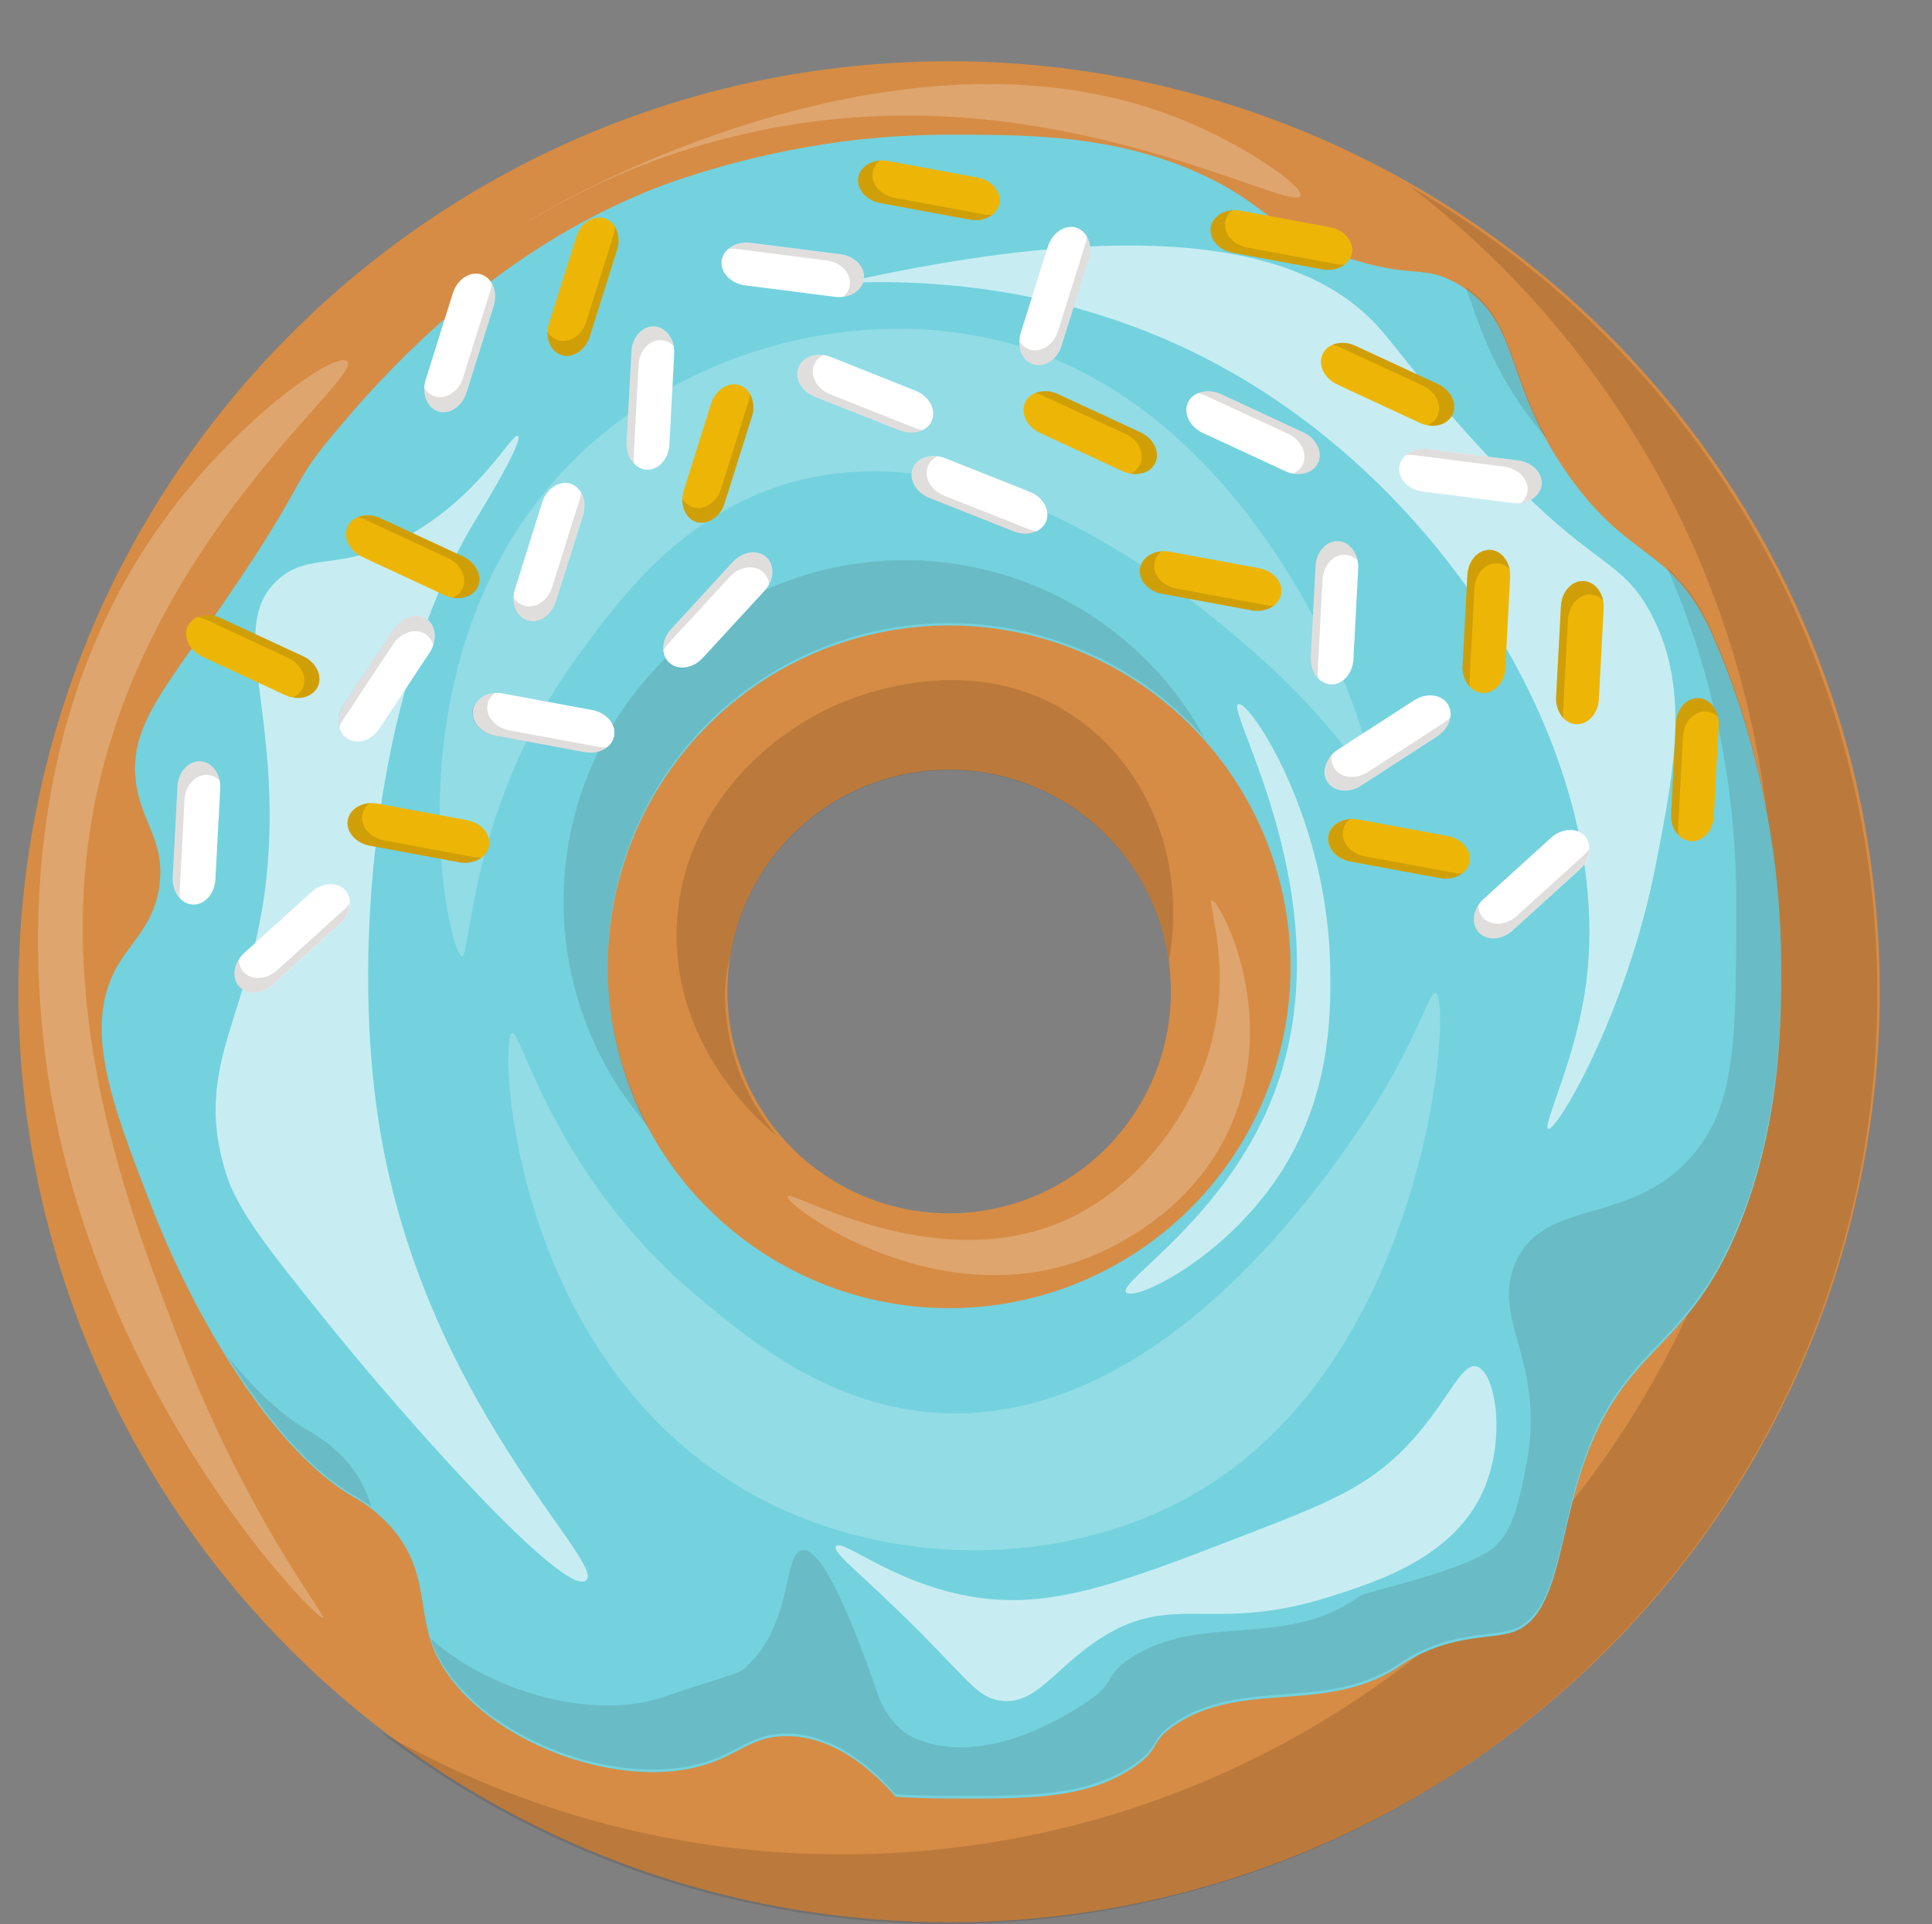 <?xml version="1.0" encoding="UTF-8"?>
<!DOCTYPE svg PUBLIC '-//W3C//DTD SVG 1.0//EN'
          'http://www.w3.org/TR/2001/REC-SVG-20010904/DTD/svg10.dtd'>
<svg height="428.4" preserveAspectRatio="xMidYMid meet" version="1.0" viewBox="38.7 29.0 430.1 428.4" width="430.1" xmlns="http://www.w3.org/2000/svg" xmlns:xlink="http://www.w3.org/1999/xlink" zoomAndPan="magnify"
><rect x="38.7" y="29.0" width="430.1" height="428.4" fill="#808080" stroke="none"/><g data-name="Layer 10"
  ><g id="change1_1"
    ><path d="M453.68,211.73a205,205,0,0,0-14.31-46.06A207.23,207.23,0,0,0,250,42.64a209.64,209.64,0,0,0-25.07,1.51,204.85,204.85,0,0,0-44.7,10.54C100.14,83.33,42.82,159.87,42.82,249.81A206.94,206.94,0,0,0,236.69,456.56h0c4.4.29,8.84.42,13.3.42a206.19,206.19,0,0,0,111.66-32.63l2.1-1.36c.51-.33,1-.68,1.51-1a207.45,207.45,0,0,0,88.41-210.24ZM299.36,249.81a49.36,49.36,0,1,1-98.06-8.07s0-.06,0-.08A49.35,49.35,0,0,1,298.88,243,48,48,0,0,1,299.36,249.81Z" fill="#d68c45"
    /></g
    ><g fill="#21120a" id="change2_1" opacity=".15"
    ><path d="M298.88,243a49.35,49.35,0,0,0-97.55-1.33s0,.05,0,.08a34.12,34.12,0,0,0-1.22,8.44,49.14,49.14,0,0,0,11.48,31.63c-2.33-1.84-23.51-19.2-22.21-46.94,1.14-24.6,19.25-42.29,36.92-49.54,6.45-2.64,30.94-11.34,52.18,3.64C294.86,200.56,302.9,221.75,298.88,243Z"
      /><path d="M352.54,70.45a206.8,206.8,0,0,1,80.91,164.24c0,114.42-92.76,207.17-207.17,207.17a206.24,206.24,0,0,1-103.1-27.43,206.29,206.29,0,0,0,126.26,42.93c114.42,0,207.18-92.76,207.18-207.18A207.1,207.1,0,0,0,352.54,70.45Z"
    /></g
    ><g id="change3_1"
    ><path d="M432.09,210.18q-1.23-6.63-2.92-13.09A174.23,174.23,0,0,0,419.3,169c-8.74-18.35-17.92-15.08-31.38-34.13C373,113.79,377.55,100.28,363,92.1c-7.48-4.19-9.44-1.07-23.17-5.34-18-5.61-18.05-12.05-34.75-19.43C286.2,59,267.66,59,250,59a186.26,186.26,0,0,0-22.41,1.35,195.37,195.37,0,0,0-40,9.42c-39.68,14.48-65.29,44.81-74.14,55.29-11.69,13.85-4.54,9.13-29.41,44.55-10.23,14.59-16.27,22.26-15.14,33,1,9.27,6.49,13.28,5.34,23.17-1,8.76-6.17,12.63-9.49,18.46C57,258,63.66,275.12,73,299.05c8.61,22,25.78,52.32,44,63a32.85,32.85,0,0,1,8.91,7.13c7.79,9,5.94,17.56,8.91,25.84C142,415,175.5,428.83,196.61,421.62c7-2.39,10-6.2,17.56-6.06,10.25.18,18.5,7.36,23.93,13.5h0c2.67.16,6.81.36,11.89.38,18.31.09,30.6,0,40.8-6.75,6.61-4.39,3.53-5.73,9.8-9.81,15.07-9.78,33.17-2.23,49.23-12.61.74-.48,1-.68,1.87-1.22,10.27-6.29,18.82-5,23.75-6.66,9.47-3.12,10-18.34,14.68-33.91,9.44-31.26,24.55-26.78,36.76-59.17,8.33-22.12,8.33-42.92,8.33-55.09A185.47,185.47,0,0,0,432.09,210.18ZM250,320.26a76,76,0,1,1,76-76A76,76,0,0,1,250,320.26Z" fill="#73d2de"
    /></g
    ><g fill="#21120a" id="change2_2" opacity=".12"
    ><path d="M174,243.77A76,76,0,0,1,306.9,193.36a76,76,0,1,0-123.8,86.56A75.7,75.7,0,0,1,174,243.77Z"
      /><path d="M377.92,120.16a71.74,71.74,0,0,0,5.15,6.5c-8.68-15.79-7.57-26.64-18.14-33.8C367.63,100.09,370.09,109.08,377.92,120.16Z"
      /><path d="M432.09,209.73q-1.23-6.63-2.92-13.09a174.79,174.79,0,0,0-9.87-28.1,39.55,39.55,0,0,0-9.52-13.21,177.56,177.56,0,0,1,9.39,27q1.68,6.45,2.92,13.09a185.31,185.31,0,0,1,3.13,34c0,29.33,0,44-8.34,55.09-13.84,18.32-34.69,10.4-41,26.12-5.13,12.88,7.41,21.84,2.38,45.74-1.83,8.69-3.09,14.65-8.23,18.08-6.84,4.55-27.14,9-28.37,9.79l-.65.41c-.43.28-.7.48-1.23.81-16.05,10.38-34.16,2.84-49.22,12.62-6.28,4.08-3.19,5.42-9.8,9.8-26.9,17.82-40.8,6.76-40.8,6.76a18.74,18.74,0,0,1-6.05-9c-8.89-25.64-13.78-32-16.64-31.48-4.36.76-1.91,17.16-13.14,26.56-1.18,1-6.47,2.28-17.56,6.07-15.79,5.39-38.5-1-51.94-12.89.07.19.12.39.19.59,7.16,19.93,40.64,33.76,61.75,26.56,7-2.4,10-6.2,17.56-6.07,10.25.18,18.5,7.36,23.93,13.51h0c2.67.15,6.81.35,11.89.37,18.31.09,30.6,0,40.8-6.75,6.61-4.38,3.53-5.73,9.8-9.8,15.07-9.79,33.17-2.24,49.23-12.62.74-.48,1-.67,1.87-1.22,10.27-6.29,18.82-5,23.75-6.66,9.47-3.12,10-18.33,14.68-33.9,9.44-31.26,24.55-26.79,36.76-59.17,8.33-22.12,8.33-42.92,8.33-55.1A185.28,185.28,0,0,0,432.09,209.73Z"
      /><path d="M116,354.51a32.85,32.85,0,0,0-8.91-7.13c-6.15-3.62-12.18-9.47-17.8-16.48C97.37,344,107,355.75,117,361.64a39.93,39.93,0,0,1,4.38,2.87A26.11,26.11,0,0,0,116,354.51Z"
    /></g
    ><g id="change4_1"
    ><path d="M141.5,241.9c2.23.32,1.33-33.11,25.84-66.83,8.87-12.19,22.64-31.15,46.34-38.31,45.95-13.9,92.91,27.52,105.14,38.31,17.15,15.13,23.05,26.71,24.41,25.79,3.23-2.2-19.85-75.28-75.28-94-32.89-11.13-74-2-100.61,23.68C123.56,172.83,138.35,241.45,141.5,241.9Z" fill="#fff" opacity=".22"
    /></g
    ><g id="change4_2"
    ><path d="M152.67,259c2.08-.85,9.3,31.81,41.24,58.6,11.55,9.69,29.51,24.74,54.23,26,47.95,2.36,83.49-49.18,92.75-62.62,13-18.82,15.91-31.49,17.44-30.92,3.67,1.35-1.05,77.84-50.29,109.44-29.23,18.75-71.31,19.87-103.35,1.36C152,330.35,149.72,260.19,152.67,259Z" fill="#fff" opacity=".22"
    /></g
    ><g id="change4_3"
    ><path d="M154,126.06c1.48,1-8.91,17.83-8.91,17.83-22.42,36.22-28.16,94.08-22.28,133.66,9.39,63.17,51.34,99.63,46.33,103.36C164.31,384.5,130.56,347,111.21,323c-13.1-16.28-19.7-24.58-22.28-33-8.44-27.46,9.76-37.39,9.8-79.3,0-28.35-8.28-43.36,1.78-52.58,7-6.38,13.76-1.72,28.19-9.38C145.21,140,152.73,125.19,154,126.06Z" fill="#fff" opacity=".6"
    /></g
    ><g id="change4_4"
    ><path d="M314.37,185.77c2.48-.91,20.22,25.61,20.49,59.7.08,9.9,0,28-11.58,45.44-12.3,18.52-32.06,27.93-33.86,25.84-2.07-2.4,22.43-16.58,33-44.55C338.23,230.15,311.22,186.91,314.37,185.77Z" fill="#fff" opacity=".6"
    /></g
    ><g id="change4_5"
    ><path d="M226.21,92c19.56-.9,53.1.73,86.72,19.93,51.35,29.31,86.61,90.26,78.42,139-2.57,15.29-9.33,28.88-8,29.41,1.85.75,17.48-25.66,23.95-58.74,4.27-21.81,7.88-40.3-1.68-57.1-5.87-10.32-11.86-9.84-28.54-26.56-18.62-18.67-26.45-30.68-32.05-36.7C331.57,86.8,301.41,75.12,226.21,92Z" fill="#fff" opacity=".6"
    /></g
    ><g id="change4_6"
    ><path d="M247.09,396.06c8,8.29,10,10.95,14.26,11.58,8,1.18,12-7.21,22.28-13.81,16.47-10.63,24.79-.94,51.23-9.36,10.46-3.33,27.17-8.64,33.86-23.16,5.48-11.9,2.9-27-1.33-28.07-3.52-.89-6.53,8.35-15.6,17.82-8.68,9.06-17.79,12.69-35.64,19.6C286.8,382,271.23,388.06,252.44,384c-16.1-3.46-26.38-12.54-27.62-10.7C223.81,374.84,231.33,379.8,247.09,396.06Z" fill="#fff" opacity=".6"
    /></g
    ><g id="change4_7"
    ><path d="M110.61,389.22c.78-.48-16.91-22.35-32.08-61.78-10.92-28.39-27.68-71.94-19-118.21,11.3-60.23,60.31-96.32,56.44-99.8-2.55-2.29-23.26,12.18-39.21,33.27C38.71,193,47.12,255.39,50,272.2,62,341.92,109.41,390,110.61,389.22Z" fill="#fff" opacity=".22"
    /></g
    ><g id="change4_8"
    ><path d="M156.2,78.39a162.57,162.57,0,0,1,88.67-23.61c45.45,1.11,81.9,21.14,83.31,17.82.86-2-12-11.12-26.29-16.93C236.24,29,156.06,78,156.2,78.39Z" fill="#fff" opacity=".22"
    /></g
    ><g id="change4_9"
    ><path d="M214,295.37c.61-1.74,32.86,18.25,61.79,5.34,16.49-7.35,28.55-23.91,32.67-39.8,4.47-17.28-1.1-31.28,0-31.48,1.4-.26,13.75,21.84,5.94,45.74-8.31,25.42-33.22,33.89-36.83,35.05C244.76,320.75,213.37,297.11,214,295.37Z" fill="#fff" opacity=".22"
    /></g
    ><g id="change5_1"
    ><path d="M288.61,133.91l-18.41-8.53c-2.9-1.35-4.38-4.39-3.28-6.77s4.39-3.22,7.29-1.87l18.41,8.53c2.9,1.35,4.38,4.4,3.28,6.77S291.51,135.26,288.61,133.91Z" fill="#edb607"
    /></g
    ><g id="change2_3"
    ><path d="M290.29,134.44a4.13,4.13,0,0,0,2.21-2.06c1.1-2.38-.37-5.43-3.28-6.78l-18.4-8.53a6.85,6.85,0,0,0-1.7-.54,6.31,6.31,0,0,1,5.09.2l18.4,8.53c2.91,1.35,4.38,4.4,3.28,6.78C295,134,292.68,134.88,290.29,134.44Z" fill="#21120a" opacity=".14"
    /></g
    ><g id="change5_2"
    ><path d="M354.81,123.16l-18.4-8.54c-2.91-1.35-4.38-4.39-3.28-6.77s4.38-3.22,7.29-1.87l18.4,8.53c2.91,1.35,4.38,4.4,3.28,6.77S357.72,124.5,354.81,123.16Z" fill="#edb607"
    /></g
    ><g id="change2_4"
    ><path d="M356.5,123.69a4.2,4.2,0,0,0,2.2-2.07c1.11-2.38-.37-5.43-3.28-6.78L337,106.31a7.37,7.37,0,0,0-1.69-.54,6.33,6.33,0,0,1,5.08.2l18.41,8.53c2.9,1.35,4.38,4.4,3.28,6.78A5,5,0,0,1,356.5,123.69Z" fill="#21120a" opacity=".14"
    /></g
    ><g id="change5_3"
    ><path d="M102.17,183.76l-18.4-8.54c-2.91-1.35-4.38-4.39-3.28-6.77s4.38-3.22,7.29-1.87l18.4,8.53c2.91,1.35,4.38,4.4,3.28,6.77S105.08,185.1,102.17,183.76Z" fill="#edb607"
    /></g
    ><g id="change2_5"
    ><path d="M103.86,184.29a4.2,4.2,0,0,0,2.2-2.07c1.11-2.38-.37-5.43-3.28-6.78l-18.4-8.53a7.07,7.07,0,0,0-1.69-.54,6.33,6.33,0,0,1,5.08.2l18.41,8.53c2.9,1.35,4.38,4.4,3.28,6.78A5,5,0,0,1,103.86,184.29Z" fill="#21120a" opacity=".14"
    /></g
    ><g id="change5_4"
    ><path d="M137.77,161.57,119.37,153c-2.9-1.35-4.38-4.39-3.28-6.77s4.38-3.22,7.29-1.87l18.4,8.53c2.91,1.35,4.39,4.4,3.28,6.77S140.68,162.91,137.77,161.57Z" fill="#edb607"
    /></g
    ><g id="change2_6"
    ><path d="M139.46,162.1a4.22,4.22,0,0,0,2.21-2.07c1.1-2.38-.38-5.43-3.28-6.78L120,144.72a7.07,7.07,0,0,0-1.69-.54,6.35,6.35,0,0,1,5.09.2l18.4,8.53c2.9,1.35,4.38,4.4,3.28,6.78C144.17,161.61,141.85,162.53,139.46,162.1Z" fill="#21120a" opacity=".14"
    /></g
    ><g id="change4_10"
    ><path d="M324.85,133.91l-18.4-8.53c-2.91-1.35-4.39-4.4-3.28-6.77s4.38-3.22,7.29-1.88l18.4,8.54c2.9,1.35,4.38,4.39,3.28,6.77S327.76,135.26,324.85,133.91Z" fill="#fff"
    /></g
    ><g id="change2_7"
    ><path d="M326.54,134.44a4.2,4.2,0,0,0,2.2-2.07c1.1-2.37-.37-5.42-3.28-6.77l-18.4-8.53a6.91,6.91,0,0,0-1.69-.54,6.29,6.29,0,0,1,5.08.2l18.4,8.53c2.91,1.35,4.39,4.4,3.28,6.77C331.24,134,328.93,134.87,326.54,134.44Z" fill="#21120a" opacity=".14"
    /></g
    ><g id="change5_5"
    ><path d="M160.9,101.09,167,81.73c1-3.06,3.79-4.92,6.29-4.13s3.76,3.93,2.8,7L170,103.94c-1,3.06-3.79,4.92-6.29,4.13S159.94,104.14,160.9,101.09Z" fill="#edb607"
    /></g
    ><g id="change2_8"
    ><path d="M160.59,102.83a4.26,4.26,0,0,0,2.34,1.92c2.5.78,5.33-1.08,6.29-4.14l6.07-19.35a6.79,6.79,0,0,0,.31-1.75,6.31,6.31,0,0,1,.47,5.07L170,103.93c-1,3.06-3.79,4.92-6.29,4.14C161.69,107.43,160.48,105.25,160.59,102.83Z" fill="#21120a" opacity=".14"
    /></g
    ><g id="change5_6"
    ><path d="M190.92,138.23,197,118.88c1-3.06,3.79-4.92,6.29-4.14s3.76,3.93,2.8,7L200,141.08c-.95,3.06-3.79,4.92-6.29,4.14S190,141.29,190.92,138.23Z" fill="#edb607"
    /></g
    ><g id="change2_9"
    ><path d="M190.62,140a4.16,4.16,0,0,0,2.33,1.92c2.5.79,5.33-1.07,6.29-4.13l6.07-19.36a6.32,6.32,0,0,0,.31-1.74,6.24,6.24,0,0,1,.47,5.06L200,141.08c-1,3-3.79,4.91-6.29,4.13C191.71,144.58,190.5,142.4,190.62,140Z" fill="#21120a" opacity=".14"
    /></g
    ><g id="change4_11"
    ><path d="M153.34,160.18l6.07-19.35c1-3.06,3.79-4.92,6.29-4.13s3.76,3.92,2.8,7L162.43,163c-1,3.05-3.78,4.91-6.29,4.13S152.38,163.24,153.34,160.18Z" fill="#fff"
    /></g
    ><g id="change2_10"
    ><path d="M153,161.93a4.15,4.15,0,0,0,2.33,1.91c2.5.79,5.33-1.07,6.29-4.13l6.07-19.35a6.45,6.45,0,0,0,.31-1.75,6.25,6.25,0,0,1,.47,5.06L162.44,163c-1,3.06-3.79,4.92-6.29,4.13C154.13,166.53,152.92,164.35,153,161.93Z" fill="#21120a" opacity=".14"
    /></g
    ><g id="change4_12"
    ><path d="M133.46,113.59l6.07-19.36c1-3.06,3.79-4.92,6.29-4.13s3.76,3.93,2.8,7l-6.07,19.36c-1,3.06-3.79,4.91-6.29,4.13S132.5,116.64,133.46,113.59Z" fill="#fff"
    /></g
    ><g id="change2_11"
    ><path d="M133.15,115.33a4.22,4.22,0,0,0,2.34,1.92c2.5.78,5.33-1.08,6.29-4.14l6.07-19.35a7.33,7.33,0,0,0,.31-1.75,6.35,6.35,0,0,1,.47,5.07l-6.07,19.35c-1,3.06-3.79,4.92-6.29,4.13C134.25,119.93,133,117.75,133.15,115.33Z" fill="#21120a" opacity=".14"
    /></g
    ><g id="change4_13"
    ><path d="M249.08,131l18.85,7.49c3,1.18,4.62,4.14,3.66,6.57s-4.2,3.46-7.18,2.28l-18.85-7.48c-3-1.19-4.62-4.15-3.65-6.58S246.1,129.86,249.08,131Z" fill="#fff"
    /></g
    ><g id="change2_12"
    ><path d="M247.36,130.61a4.17,4.17,0,0,0-2.08,2.18c-1,2.44.68,5.4,3.65,6.58l18.86,7.49a7.26,7.26,0,0,0,1.72.44,6.31,6.31,0,0,1-5.09.09l-18.85-7.49c-3-1.18-4.63-4.14-3.66-6.57C242.69,131.36,245,130.31,247.36,130.61Z" fill="#21120a" opacity=".14"
    /></g
    ><g id="change4_14"
    ><path d="M369,229.14l15-13.62c2.37-2.15,5.76-2.32,7.51-.37s1.26,5.29-1.12,7.44l-15,13.61c-2.38,2.15-5.76,2.32-7.52.38S366.57,231.29,369,229.14Z" fill="#fff"
    /></g
    ><g id="change2_13"
    ><path d="M367.8,230.48a4.18,4.18,0,0,0,1.05,2.84c1.76,1.94,5.14,1.78,7.51-.38l15-13.61a7,7,0,0,0,1.16-1.35,6.34,6.34,0,0,1-2.17,4.61l-15,13.61c-2.37,2.15-5.75,2.32-7.51.38C366.42,235,366.47,232.52,367.8,230.48Z" fill="#21120a" opacity=".14"
    /></g
    ><g id="change4_15"
    ><path d="M93.06,241.2l15-13.61c2.37-2.15,5.75-2.32,7.51-.38s1.26,5.3-1.12,7.45l-15,13.61c-2.37,2.15-5.75,2.32-7.51.38S90.68,243.35,93.06,241.2Z" fill="#fff"
    /></g
    ><g id="change2_14"
    ><path d="M91.91,242.55a4.2,4.2,0,0,0,1,2.84c1.75,1.94,5.14,1.77,7.51-.38l15-13.61a6.93,6.93,0,0,0,1.15-1.35,6.27,6.27,0,0,1-2.16,4.6l-15,13.62c-2.37,2.15-5.76,2.32-7.51.37C90.52,247.07,90.58,244.58,91.91,242.55Z" fill="#21120a" opacity=".14"
    /></g
    ><g id="change4_16"
    ><path d="M336.51,195.92l17-11c2.68-1.74,6.05-1.37,7.48.83s.39,5.42-2.29,7.17l-17,11c-2.68,1.75-6.05,1.38-7.48-.82S333.83,197.67,336.51,195.92Z" fill="#fff"
    /></g
    ><g id="change2_15"
    ><path d="M335.17,197.07a4.17,4.17,0,0,0,.58,3c1.42,2.19,4.79,2.56,7.48.82l17-11.05a6.56,6.56,0,0,0,1.35-1.15,6.27,6.27,0,0,1-2.87,4.21l-17,11c-2.68,1.75-6,1.38-7.48-.82A5,5,0,0,1,335.17,197.07Z" fill="#21120a" opacity=".14"
    /></g
    ><g id="change4_17"
    ><path d="M223.67,108.48,242.52,116c3,1.18,4.62,4.14,3.66,6.58S242,126,239,124.82l-18.85-7.48c-3-1.18-4.62-4.14-3.65-6.58S220.69,107.3,223.67,108.48Z" fill="#fff"
    /></g
    ><g id="change2_16"
    ><path d="M222,108.05a4.16,4.16,0,0,0-2.08,2.19c-1,2.43.68,5.39,3.65,6.58l18.86,7.48a6.81,6.81,0,0,0,1.72.44,6.31,6.31,0,0,1-5.09.09l-18.85-7.48c-3-1.19-4.63-4.15-3.66-6.58C217.28,108.8,219.54,107.75,222,108.05Z" fill="#21120a" opacity=".14"
    /></g
    ><g id="change4_18"
    ><path d="M265.92,103.18,272,83.82c1-3,3.79-4.91,6.29-4.13s3.76,3.93,2.8,7L275,106c-.95,3.06-3.78,4.92-6.29,4.13S265,106.24,265.92,103.18Z" fill="#fff"
    /></g
    ><g id="change2_17"
    ><path d="M265.62,104.92a4.2,4.2,0,0,0,2.33,1.92c2.5.78,5.33-1.08,6.29-4.13l6.07-19.36a6.39,6.39,0,0,0,.31-1.75,6.27,6.27,0,0,1,.47,5.07L275,106c-1,3.06-3.79,4.92-6.29,4.14C266.71,109.52,265.5,107.35,265.62,104.92Z" fill="#21120a" opacity=".14"
    /></g
    ><g id="change5_7"
    ><path d="M299.1,151.83l19.95,3.69c3.15.59,5.34,3.17,4.86,5.75s-3.45,4.21-6.6,3.62l-19.94-3.69c-3.15-.59-5.34-3.17-4.86-5.75S296,151.24,299.1,151.83Z" fill="#edb607"
    /></g
    ><g id="change2_18"
    ><path d="M297.34,151.73a4.21,4.21,0,0,0-1.62,2.56c-.48,2.57,1.71,5.16,4.86,5.74l19.94,3.7a7.1,7.1,0,0,0,1.77.1,6.31,6.31,0,0,1-5,1.07l-19.95-3.7c-3.15-.58-5.33-3.17-4.86-5.74C292.9,153.37,294.92,151.91,297.34,151.73Z" fill="#21120a" opacity=".14"
    /></g
    ><g id="change5_8"
    ><path d="M341.08,211.45,361,215.14c3.15.59,5.34,3.17,4.86,5.75s-3.44,4.21-6.59,3.62l-20-3.69c-3.15-.59-5.34-3.17-4.86-5.75S337.93,210.86,341.08,211.45Z" fill="#edb607"
    /></g
    ><g id="change2_19"
    ><path d="M339.31,211.35a4.18,4.18,0,0,0-1.62,2.55c-.48,2.58,1.71,5.17,4.86,5.75l19.94,3.7a7.18,7.18,0,0,0,1.78.1,6.33,6.33,0,0,1-5,1.07l-19.94-3.7c-3.15-.58-5.34-3.17-4.86-5.74C334.87,213,336.89,211.53,339.31,211.35Z" fill="#21120a" opacity=".14"
    /></g
    ><g id="change5_9"
    ><path d="M122.75,207.92l19.95,3.69c3.15.59,5.34,3.17,4.86,5.75s-3.45,4.21-6.6,3.63L121,217.29c-3.15-.58-5.34-3.17-4.86-5.75S119.6,207.34,122.75,207.92Z" fill="#edb607"
    /></g
    ><g id="change2_20"
    ><path d="M121,207.83a4.22,4.22,0,0,0-1.63,2.55c-.47,2.57,1.71,5.16,4.86,5.74l19.95,3.7a7.1,7.1,0,0,0,1.77.1,6.31,6.31,0,0,1-5,1.07l-20-3.69c-3.15-.59-5.33-3.17-4.86-5.75C116.55,209.47,118.56,208,121,207.83Z" fill="#21120a" opacity=".14"
    /></g
    ><g id="change5_10"
    ><path d="M314.86,75.9l19.95,3.7c3.15.58,5.34,3.16,4.86,5.74s-3.45,4.21-6.6,3.63l-19.94-3.7c-3.15-.58-5.34-3.17-4.86-5.75S311.71,75.32,314.86,75.9Z" fill="#edb607"
    /></g
    ><g id="change2_21"
    ><path d="M313.1,75.81a4.22,4.22,0,0,0-1.63,2.55c-.47,2.57,1.71,5.16,4.86,5.74l19.95,3.7a7.1,7.1,0,0,0,1.77.1,6.31,6.31,0,0,1-5,1.07l-19.95-3.69c-3.15-.59-5.33-3.17-4.86-5.75C308.66,77.45,310.67,76,313.1,75.81Z" fill="#21120a" opacity=".14"
    /></g
    ><g id="change5_11"
    ><path d="M236.39,64.84l19.94,3.69c3.15.59,5.34,3.17,4.86,5.75s-3.44,4.21-6.59,3.62l-19.95-3.69c-3.15-.59-5.34-3.17-4.86-5.75S233.24,64.25,236.39,64.84Z" fill="#edb607"
    /></g
    ><g id="change2_22"
    ><path d="M234.62,64.74A4.21,4.21,0,0,0,233,67.3c-.48,2.57,1.71,5.16,4.86,5.74l19.94,3.7a7.18,7.18,0,0,0,1.78.1,6.32,6.32,0,0,1-5,1.07l-19.94-3.7c-3.15-.58-5.34-3.17-4.86-5.74C230.18,66.38,232.2,64.92,234.62,64.74Z" fill="#21120a" opacity=".14"
    /></g
    ><g id="change4_19"
    ><path d="M150.62,183.4l19.95,3.7c3.15.58,5.34,3.17,4.86,5.75s-3.45,4.2-6.6,3.62l-19.94-3.7c-3.15-.58-5.34-3.17-4.86-5.74S147.47,182.82,150.62,183.4Z" fill="#fff"
    /></g
    ><g id="change2_23"
    ><path d="M148.86,183.31a4.24,4.24,0,0,0-1.63,2.55c-.47,2.58,1.71,5.16,4.86,5.75L172,195.3a6.66,6.66,0,0,0,1.77.1,6.31,6.31,0,0,1-5,1.08l-20-3.7c-3.15-.58-5.33-3.17-4.86-5.75C144.42,185,146.44,183.49,148.86,183.31Z" fill="#21120a" opacity=".14"
    /></g
    ><g id="change5_12"
    ><path d="M374.89,157.47l-1.07,20.26c-.17,3.2-2.45,5.7-5.07,5.56s-4.62-2.87-4.45-6.07L365.37,157c.17-3.2,2.45-5.71,5.07-5.57S375.06,154.27,374.89,157.47Z" fill="#edb607"
    /></g
    ><g id="change2_24"
    ><path d="M374.75,155.71a4.19,4.19,0,0,0-2.74-1.28c-2.61-.14-4.89,2.37-5.06,5.57l-1.07,20.25A6.43,6.43,0,0,0,366,182a6.29,6.29,0,0,1-1.71-4.79L365.37,157c.17-3.2,2.45-5.71,5.07-5.57C372.55,151.52,374.27,153.33,374.75,155.71Z" fill="#21120a" opacity=".14"
    /></g
    ><g id="change5_13"
    ><path d="M395.71,164.43l-1.07,20.26c-.17,3.2-2.45,5.7-5.07,5.56s-4.62-2.87-4.45-6.07l1.07-20.25c.17-3.2,2.45-5.71,5.07-5.57S395.88,161.23,395.71,164.43Z" fill="#edb607"
    /></g
    ><g id="change2_25"
    ><path d="M395.57,162.67a4.19,4.19,0,0,0-2.74-1.28c-2.62-.14-4.9,2.37-5.07,5.57l-1.07,20.25a7.35,7.35,0,0,0,.13,1.77,6.33,6.33,0,0,1-1.71-4.79l1.08-20.26c.17-3.2,2.45-5.7,5.06-5.56C393.37,158.48,395.08,160.29,395.57,162.67Z" fill="#21120a" opacity=".14"
    /></g
    ><g id="change5_14"
    ><path d="M421.31,190.47l-1.07,20.25c-.17,3.2-2.45,5.71-5.07,5.57s-4.62-2.87-4.45-6.07L411.79,190c.17-3.2,2.45-5.7,5.07-5.56S421.48,187.27,421.31,190.47Z" fill="#edb607"
    /></g
    ><g id="change2_26"
    ><path d="M421.17,188.7a4.19,4.19,0,0,0-2.74-1.28c-2.62-.13-4.89,2.37-5.06,5.57l-1.08,20.26a6.91,6.91,0,0,0,.14,1.77,6.27,6.27,0,0,1-1.71-4.79L411.79,190c.17-3.2,2.45-5.7,5.06-5.57C419,184.52,420.68,186.32,421.17,188.7Z" fill="#21120a" opacity=".14"
    /></g
    ><g id="change4_20"
    ><path d="M188.79,107.78,187.72,128c-.17,3.2-2.45,5.71-5.07,5.57s-4.62-2.87-4.45-6.07l1.07-20.26c.17-3.2,2.45-5.7,5.07-5.56S189,104.58,188.79,107.78Z" fill="#fff"
    /></g
    ><g id="change2_27"
    ><path d="M188.65,106a4.18,4.18,0,0,0-2.74-1.27c-2.61-.14-4.89,2.36-5.06,5.56l-1.07,20.26a6.46,6.46,0,0,0,.13,1.77,6.29,6.29,0,0,1-1.71-4.79l1.07-20.26c.17-3.2,2.45-5.7,5.07-5.56C186.45,101.83,188.16,103.63,188.65,106Z" fill="#21120a" opacity=".14"
    /></g
    ><g id="change4_21"
    ><path d="M341.06,155.56,340,175.81c-.17,3.2-2.45,5.71-5.06,5.57s-4.62-2.87-4.45-6.07l1.07-20.26c.17-3.2,2.45-5.7,5.06-5.56S341.23,152.36,341.06,155.56Z" fill="#fff"
    /></g
    ><g id="change2_28"
    ><path d="M340.93,153.79a4.2,4.2,0,0,0-2.74-1.27c-2.62-.14-4.9,2.36-5.07,5.56l-1.07,20.26a7.35,7.35,0,0,0,.13,1.77,6.29,6.29,0,0,1-1.71-4.79l1.07-20.26c.17-3.2,2.45-5.7,5.07-5.56C338.73,149.61,340.44,151.41,340.93,153.79Z" fill="#21120a" opacity=".14"
    /></g
    ><g id="change4_22"
    ><path d="M375.51,141l-20.12-2.57c-3.18-.41-5.51-2.87-5.18-5.46s3.21-4.4,6.38-4l20.13,2.56c3.17.41,5.5,2.87,5.17,5.47S378.69,141.44,375.51,141Z" fill="#fff"
    /></g
    ><g id="change2_29"
    ><path d="M377.28,141a4.17,4.17,0,0,0,1.47-2.64c.34-2.6-2-5-5.17-5.46l-20.12-2.57a7.07,7.07,0,0,0-1.78,0,6.34,6.34,0,0,1,4.91-1.35l20.12,2.57c3.18.4,5.51,2.86,5.17,5.46C381.62,139.15,379.69,140.72,377.28,141Z" fill="#21120a" opacity=".14"
    /></g
    ><g id="change4_23"
    ><path d="M134.36,174.28,123.17,191.2c-1.76,2.67-5,3.67-7.18,2.23s-2.53-4.82-.77-7.49L126.41,169c1.77-2.67,5-3.68,7.19-2.23S136.13,171.6,134.36,174.28Z" fill="#fff"
    /></g
    ><g id="change2_30"
    ><path d="M135.13,172.69a4.13,4.13,0,0,0-1.71-2.49c-2.19-1.45-5.42-.44-7.19,2.23L115,189.35a7.55,7.55,0,0,0-.78,1.59,6.3,6.3,0,0,1,.95-5L126.4,169c1.77-2.67,5-3.67,7.19-2.23C135.36,168,135.92,170.39,135.13,172.69Z" fill="#21120a" opacity=".14"
    /></g
    ><g id="change4_24"
    ><path d="M208.88,160.56l-13.74,14.93c-2.17,2.36-5.52,2.83-7.45,1.06s-1.73-5.16.44-7.51l13.73-14.93c2.17-2.36,5.53-2.84,7.46-1.06S211.05,158.2,208.88,160.56Z" fill="#fff"
    /></g
    ><g id="change2_31"
    ><path d="M209.9,159.12a4.2,4.2,0,0,0-1.3-2.73c-1.93-1.78-5.28-1.3-7.45,1.06l-13.74,14.92a7.06,7.06,0,0,0-1,1.45,6.28,6.28,0,0,1,1.73-4.78l13.74-14.93c2.17-2.36,5.52-2.83,7.45-1.06C210.87,154.49,211,157,209.9,159.12Z" fill="#21120a" opacity=".14"
    /></g
    ><g id="change4_25"
    ><path d="M224.66,95.1l-20.12-2.57c-3.18-.41-5.51-2.87-5.18-5.47s3.21-4.39,6.38-4l20.13,2.56c3.17.41,5.5,2.87,5.17,5.47S227.84,95.5,224.66,95.1Z" fill="#fff"
    /></g
    ><g id="change2_32"
    ><path d="M226.43,95.09a4.17,4.17,0,0,0,1.47-2.64c.34-2.6-2-5.06-5.17-5.46l-20.12-2.57a7.07,7.07,0,0,0-1.78,0,6.34,6.34,0,0,1,4.91-1.35l20.12,2.57c3.18.4,5.51,2.86,5.17,5.46C230.77,93.2,228.84,94.78,226.43,95.09Z" fill="#21120a" opacity=".14"
    /></g
    ><g id="change4_26"
    ><path d="M87.73,204.57l-1.08,20.26c-.17,3.2-2.45,5.7-5.06,5.57s-4.62-2.87-4.45-6.07l1.07-20.26c.17-3.2,2.45-5.7,5.07-5.57S87.9,201.37,87.73,204.57Z" fill="#fff"
    /></g
    ><g id="change2_33"
    ><path d="M87.59,202.81a4.19,4.19,0,0,0-2.74-1.28c-2.62-.14-4.9,2.37-5.07,5.57l-1.07,20.25a7.44,7.44,0,0,0,.13,1.78,6.37,6.37,0,0,1-1.71-4.8l1.07-20.25c.17-3.2,2.45-5.71,5.07-5.57C85.39,198.62,87.1,200.43,87.59,202.81Z" fill="#21120a" opacity=".14"
    /></g
  ></g
></svg
>

